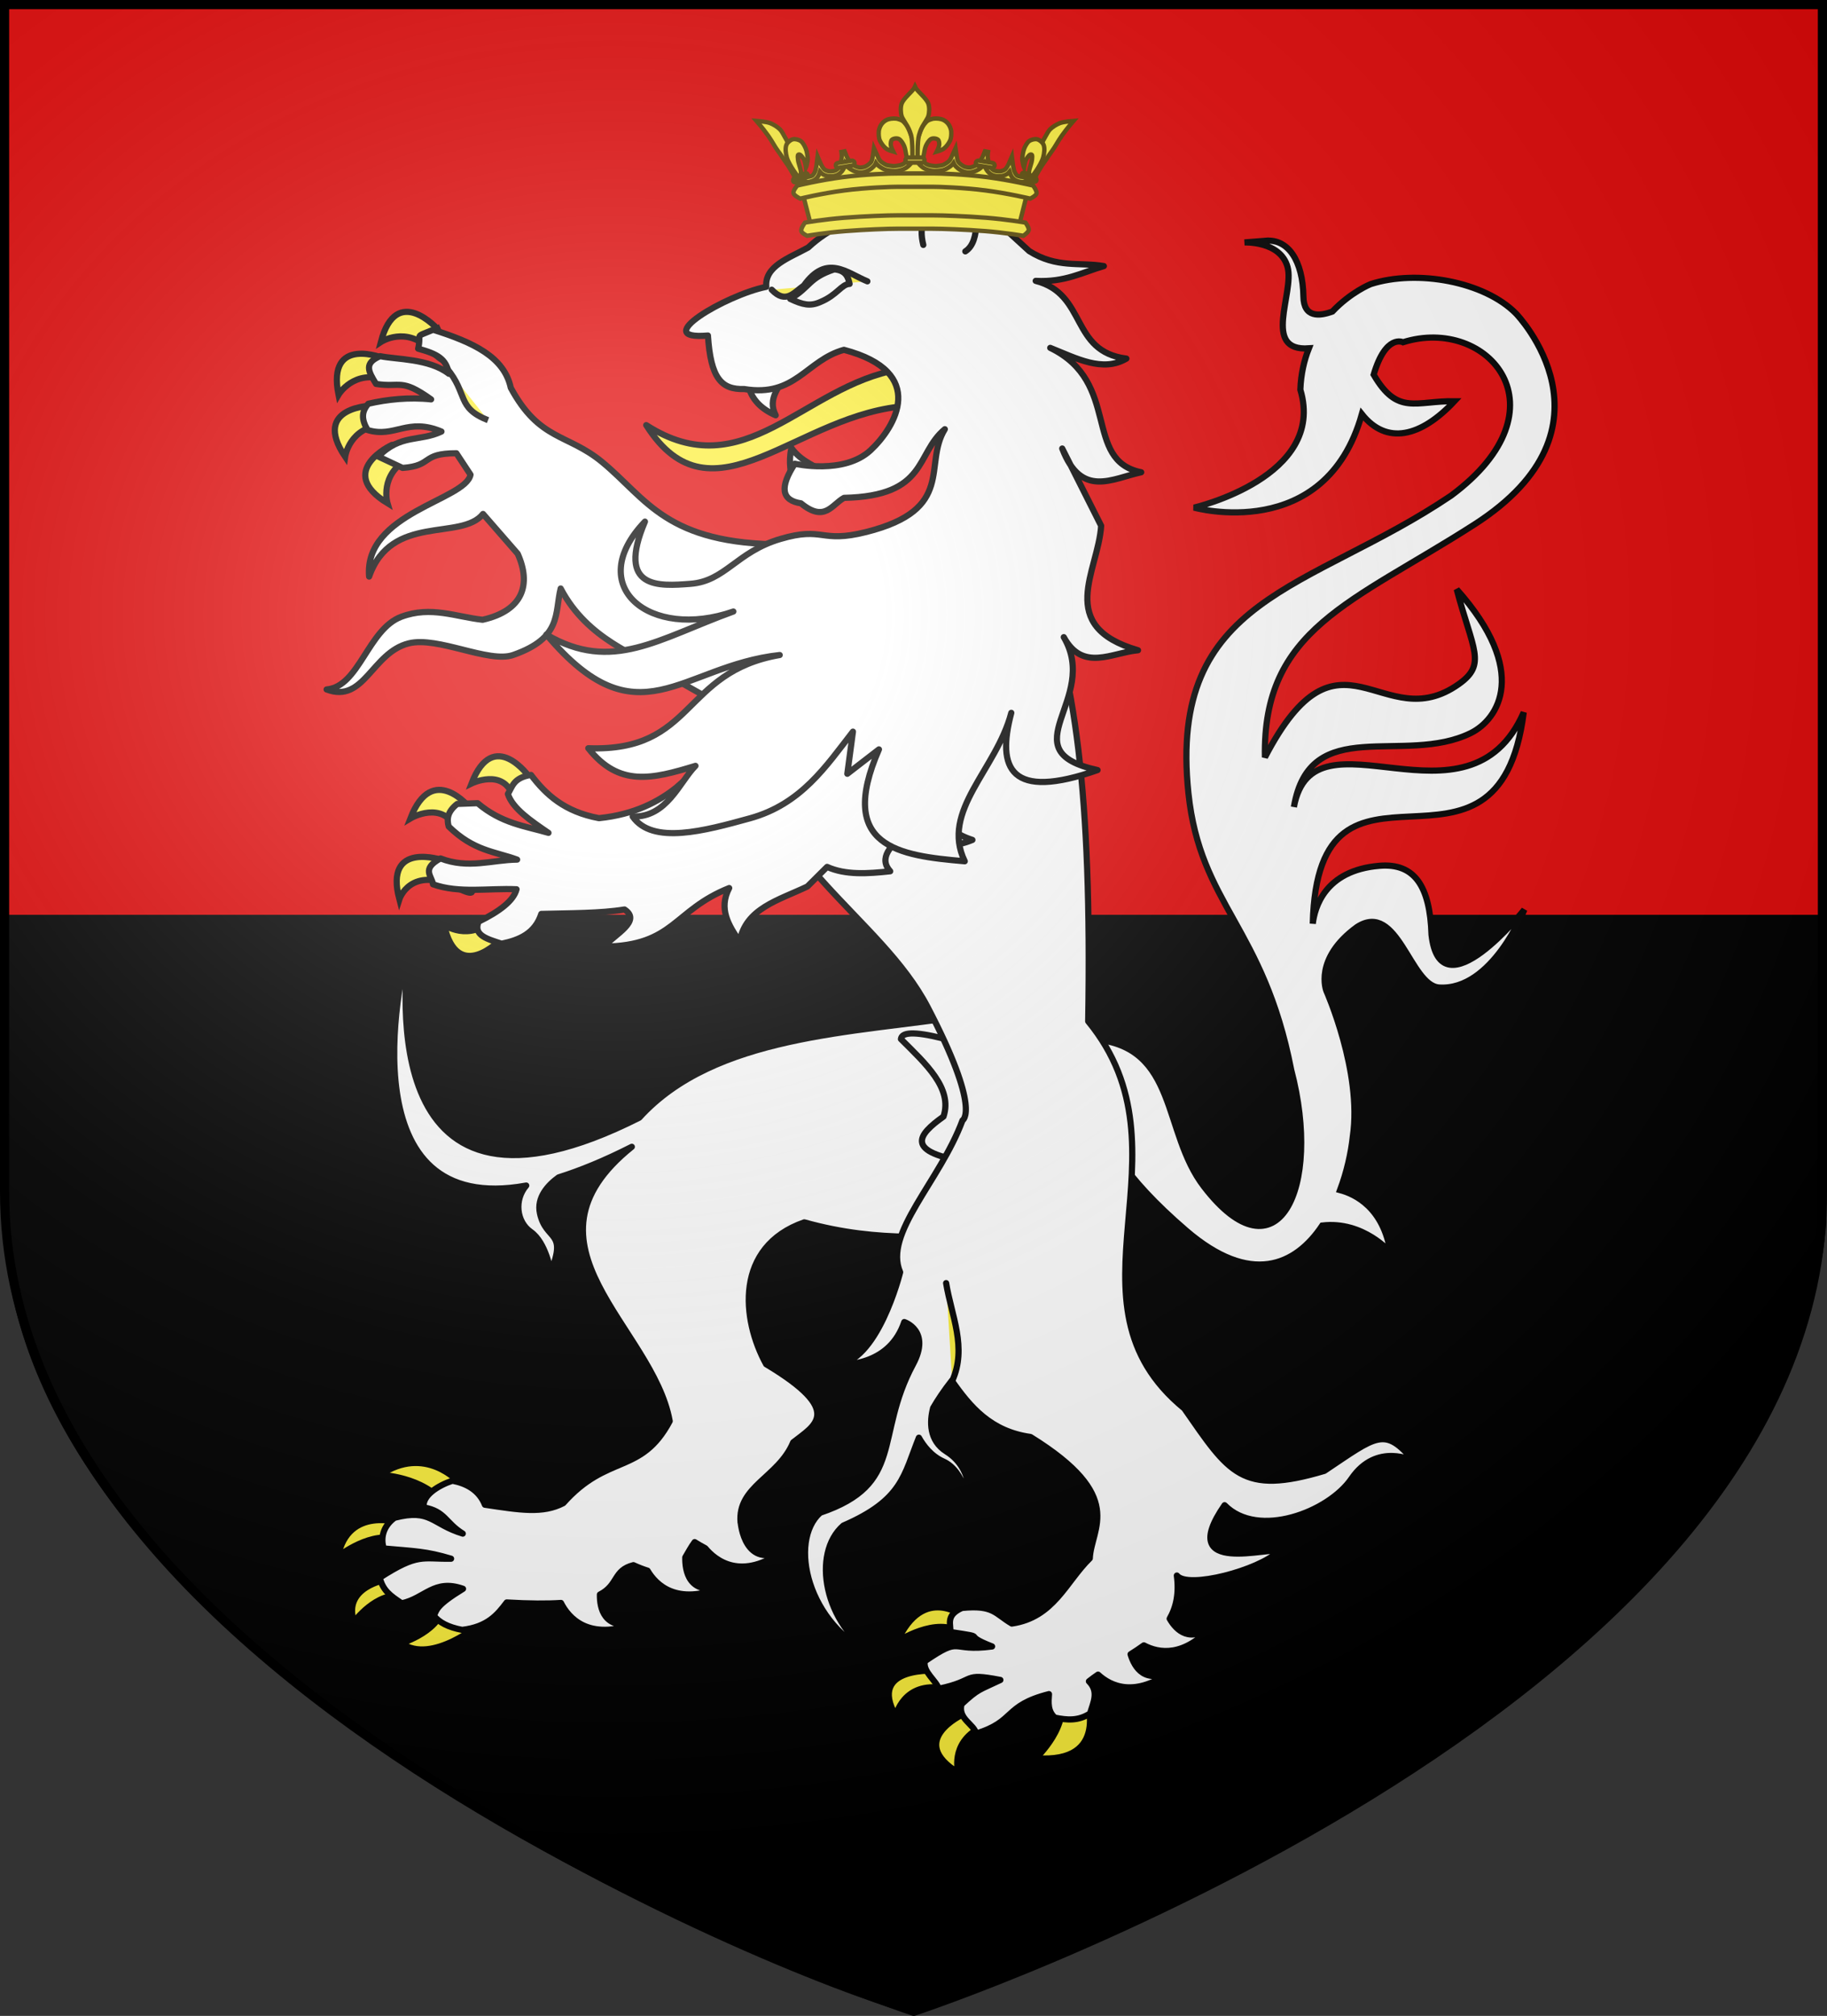 <?xml version="1.0" encoding="UTF-8" standalone="no"?>
<!-- Created with Inkscape (http://www.inkscape.org/) -->

<svg
   xmlns:dc="http://purl.org/dc/elements/1.1/"
   xmlns:cc="http://creativecommons.org/ns#"
   xmlns:rdf="http://www.w3.org/1999/02/22-rdf-syntax-ns#"
   xmlns:svg="http://www.w3.org/2000/svg"
   xmlns="http://www.w3.org/2000/svg"
   xmlns:xlink="http://www.w3.org/1999/xlink"
   version="1.0"
   width="598.501"
   height="660"
   id="svg2">
  <rect width="100%" height="100%" fill="#333333" stroke="none"/>
  <title
     id="title2998">Blason de la famille belge d'Oultremont</title>
  <defs
     id="defs6">
    <linearGradient
       id="linearGradient2893">
      <stop
         id="stop2895"
         style="stop-color:#ffffff;stop-opacity:0.314"
         offset="0" />
      <stop
         id="stop2897"
         style="stop-color:#ffffff;stop-opacity:0.251"
         offset="0.19" />
      <stop
         id="stop2901"
         style="stop-color:#6b6b6b;stop-opacity:0.125"
         offset="0.6" />
      <stop
         id="stop2899"
         style="stop-color:#000000;stop-opacity:0.125"
         offset="1" />
    </linearGradient>
    <radialGradient
       cx="276.81"
       cy="187.125"
       r="300"
       fx="276.81"
       fy="187.125"
       id="radialGradient11919"
       xlink:href="#linearGradient2893"
       gradientUnits="userSpaceOnUse"
       gradientTransform="matrix(1.551,0,0,1.35,-227.894,-51.264)" />
  </defs>
  <g
     transform="translate(-0.749,5.470047e-6)"
     id="layer1"
     style="display:inline">
    <path
       d="m 300.082,658.5 c 0,0 299.097,-98.327 298.417,-268.5 l -1.499,-388.5 -594.002,0 L 1.5,390 C 1.259,560.459 300.082,658.5 300.082,658.5 z"
       id="path3001"
       style="fill:#e20909;stroke:none;display:inline" />
    <path
       d="m 2.992,400.145 0,-99.632 297.528,0 297.528,0 0,99.706 C 587.893,518.948 432.79,611.717 300.52,658.7 251.866,645.52 6.457,542.784 2.992,400.145 z"
       id="rect3773"
       style="fill:#000000;stroke:#000000;stroke-width:2;stroke-linecap:round;stroke-linejoin:bevel;stroke-miterlimit:4;stroke-opacity:1;stroke-dashoffset:0" />
  </g>
  <g
     transform="translate(-0.749,5.470047e-6)"
     id="layer2"
     style="display:inline">
    <path
       d="m 415.556,78.813 -7.142,0.559 c 0,0 11.801,-0.519 14.124,8.059 2.305,8.512 -8.559,27.709 6.982,26.612 -1.536,3.86 -2.602,8.373 -2.793,13.526 8.585,28.617 -34.831,38.622 -34.831,38.622 0,0 42.969,12.035 54.98,-30.602 8.099,10.192 19.305,7.536 30.323,-4.229 -12.622,-0.192 -18.603,4.819 -26.453,-8.698 3.978,-13.485 9.616,-10.613 9.616,-10.613 27.816,-8.762 54.282,21.664 15.72,50.232 -46.316,31.232 -92.805,32.799 -86.021,97.392 3.853,36.686 24.512,43.578 33.674,90.649 10.189,38.731 -4.545,69.388 -28.567,38.183 -13.758,-17.839 -8.363,-45.92 -36.13,-48.25 l 3.373,14.057 c 2.294,-0.368 -14.934,12.595 26.892,48.556 21.138,18.174 35.778,11.578 44.606,-1.636 13.534,-1.59 22.343,8.857 22.343,8.857 -2.299,-14.717 -11.526,-19.136 -16.518,-20.468 2.218,-5.945 3.606,-12.135 4.189,-17.595 3.12,-21.141 -8.658,-47.599 -8.658,-47.599 0,0 -4.281,-10.538 10.054,-20.947 13.338,-8.627 17.274,19.215 26.892,19.83 17.389,1.111 27.889,-25.495 27.889,-25.495 0,0 -27.452,34.448 -30.403,8.219 -0.516,-15.968 -5.585,-23.507 -16.997,-22.583 -18.146,1.469 -21.298,13.906 -21.904,18.952 1.643,-66.68 60.772,-3.804 69.104,-69.184 -18.306,41.647 -68.977,-3.233 -75.288,31.001 5.152,-30.786 35.997,-13.43 57.933,-24.218 9.137,-4.494 19.298,-20.245 -4.588,-47.04 5.216,19.793 9.937,24.437 0.678,31.001 -25.079,17.78 -38.971,-23.181 -63.518,23.979 -0.852,-42.146 28.476,-50.486 68.585,-76.206 49.68,-31.857 13.725,-69.024 13.725,-69.024 -10.315,-10.561 -32.487,-14.602 -47.679,-9.695 0,0 -6.454,2.564 -12.528,8.977 -4.217,1.559 -9.39,2.1 -9.496,-4.908 -0.179,-11.796 -5.02,-18.81 -12.169,-18.273 z"
       id="path2030"
       style="fill:#ffffff;fill-opacity:1;fill-rule:evenodd;stroke:#000000;stroke-width:2.025;stroke-linecap:butt;stroke-linejoin:miter;stroke-miterlimit:4;stroke-opacity:1;stroke-dasharray:none;display:inline" />
    <path
       d="m 129.115,145.67 c 0,0 -18.601,8.585 -1.431,19.078 0,0 -2.862,-9.539 7.154,-14.785 13.5,-7.071 -5.723,-4.293 -5.723,-4.293 z"
       id="path3425"
       style="fill:#fcef3c;stroke:#000000;stroke-width:2.025;stroke-linecap:butt;stroke-linejoin:miter;stroke-miterlimit:4;stroke-opacity:1;stroke-dasharray:none" />
    <path
       d="m 123.027,132.772 c 0,0 -20.486,0.095 -9.216,16.765 0,0 1.353,-9.867 12.643,-10.485 15.217,-0.834 -3.427,-6.28 -3.427,-6.28 z"
       id="path3427"
       style="fill:#fcef3c;stroke:#000000;stroke-width:2.025;stroke-linecap:butt;stroke-linejoin:miter;stroke-miterlimit:4;stroke-opacity:1;stroke-dasharray:none" />
    <path
       d="m 126.623,117.351 c 0,0 -18.927,-7.841 -14.986,11.892 0,0 5.066,-8.574 15.716,-4.775 14.354,5.12 -0.729,-7.117 -0.729,-7.117 z"
       id="path3429"
       style="fill:#fcef3c;stroke:#000000;stroke-width:2.025;stroke-linecap:butt;stroke-linejoin:miter;stroke-miterlimit:4;stroke-opacity:1;stroke-dasharray:none" />
    <path
       d="m 144.195,107.833 c 0,0 -13.584,-15.335 -18.68,4.131 0,0 8.309,-5.491 16.22,2.587 10.664,10.888 2.46,-6.718 2.46,-6.718 z"
       id="path3431"
       style="fill:#fcef3c;stroke:#000000;stroke-width:2.025;stroke-linecap:butt;stroke-linejoin:miter;stroke-miterlimit:4;stroke-opacity:1;stroke-dasharray:none" />
    <path
       d="m 168.07,126.952 c 9.397,17.391 18.563,14.969 29.861,24.255 14.742,12.117 20.94,27.042 59.804,27.041 l -10.641,58.386 -30.748,-17.373 c -6.225,-4.806 -23.021,-9.557 -31.928,-26.59 -1.995,8.106 0.478,16.169 -15.563,21.767 -7.998,2.791 -24.639,-6.191 -34.221,-3.802 -12.075,3.01 -14.582,19.811 -26.886,15.089 10.707,-0.926 13.507,-19.712 24.484,-23.805 9.697,-3.616 17.895,0.044 26.612,0.991 13.341,-3.013 15.981,-11.652 11.493,-21.62 l -11.355,-13.026 c -7.112,8.938 -30.028,-0.285 -37.315,20.502 -1.766,-20.865 31.665,-25.032 33.212,-33.358 l -4.629,-7.012 c -11.771,-0.011 -7.461,4.062 -17.616,4.807 l -7.944,-3.723 c 7.289,-7.484 13.604,-4.809 20.675,-8.194 -11.196,-4.703 -15.218,2.208 -24.198,-0.495 -2.091,-3.526 -1.986,-6.049 0.236,-8.608 6.206,-1.441 13.573,-2.2 20.57,-1.429 -9.9,-7.084 -9.936,-3.787 -18.026,-5.06 -2.625,-4.207 -3.998,-6.808 1.333,-9.09 5.337,1.124 16.045,0.75 22.512,5.774 -0.85,-4.879 -3.671,-6.485 -10.061,-8.224 1.263,-5.402 -1.631,-3.436 4.908,-6.196 13.157,4.161 23.25,8.85 25.43,18.993 z"
       id="path3243"
       style="fill:#ffffff;fill-rule:evenodd;stroke:#000000;stroke-width:2.025;stroke-linecap:round;stroke-linejoin:round;stroke-miterlimit:4;stroke-opacity:1;stroke-dasharray:none" />
    <path
       d="m 150.598,502.765 c -2.806,4.4 -8.942,8.235 -13.378,10.645 8.567,-0.335 16.004,-4.444 21.378,-7.513 l -8,-3.131 z"
       id="path3534"
       style="fill:#fcef3c;fill-opacity:1;fill-rule:evenodd;stroke:#000000;stroke-width:2.025;stroke-linecap:round;stroke-linejoin:round;stroke-miterlimit:4;stroke-opacity:1;stroke-dasharray:none" />
    <path
       d="m 151.055,485.255 c 0,0 -10.97,-12.401 -25.755,-2.385 0,0 14.308,0.477 20.986,9.539 6.677,9.062 4.769,-7.154 4.769,-7.154 z"
       id="path3415"
       style="fill:#fcef3c;stroke:#000000;stroke-width:2.025;stroke-linecap:butt;stroke-linejoin:miter;stroke-miterlimit:4;stroke-opacity:1;stroke-dasharray:none" />
    <path
       d="m 131.977,498.61 c 0,0 -17.17,-5.723 -20.509,10.97 0,0 11.447,-9.062 20.032,-5.246 8.585,3.816 0.477,-5.723 0.477,-5.723 z"
       id="path3417"
       style="fill:#fcef3c;stroke:#000000;stroke-width:2.025;stroke-linecap:butt;stroke-linejoin:miter;stroke-miterlimit:4;stroke-opacity:1;stroke-dasharray:none" />
    <path
       d="m 127.207,517.21 c 0,0 -14.308,2.385 -10.493,13.831 0,0 7.154,-10.016 16.216,-8.585 9.062,1.431 -5.723,-5.246 -5.723,-5.246 z"
       id="path3419"
       style="fill:#fcef3c;stroke:#000000;stroke-width:2.025;stroke-linecap:butt;stroke-linejoin:miter;stroke-miterlimit:4;stroke-opacity:1;stroke-dasharray:none" />
    <path
       d="m 158.475,531.308 c 0,0 -16.216,13.831 -26.232,6.677 0,0 13.831,-4.293 13.831,-13.354 0,-9.062 12.401,6.677 12.401,6.677 z"
       id="path3421"
       style="fill:#fcef3c;stroke:#000000;stroke-width:2.025;stroke-linecap:butt;stroke-linejoin:miter;stroke-miterlimit:4;stroke-opacity:1;stroke-dasharray:none" />
    <path
       d="m 316.609,529.363 c 0,0 -13.354,-10.97 -21.94,8.108 0,0 12.878,-8.585 20.986,-2.862 6.283,4.435 0.954,-5.246 0.954,-5.246 z"
       id="path3409"
       style="fill:#fcef3c;stroke:#000000;stroke-width:2.025;stroke-linecap:butt;stroke-linejoin:miter;stroke-miterlimit:4;stroke-opacity:1;stroke-dasharray:none" />
    <path
       d="m 308.024,547.01 c 0,0 -23.37,-1.908 -13.831,14.785 0,0 2.385,-11.447 15.739,-9.062 9.019,1.611 -1.908,-5.723 -1.908,-5.723 z"
       id="path3411"
       style="fill:#fcef3c;stroke:#000000;stroke-width:2.025;stroke-linecap:butt;stroke-linejoin:miter;stroke-miterlimit:4;stroke-opacity:1;stroke-dasharray:none" />
    <path
       d="m 134.631,309.387 c -3.656,12.823 -19.547,89.33 38.502,78.76 -3.996,4.654 -3.23,11.867 1.476,15.161 5.055,3.539 6.543,13.127 6.543,13.127 5.561,-13.649 -1.489,-10.052 -3.511,-19.151 -1.158,-5.212 2.631,-9.3 6.104,-11.81 7.066,-2.219 15.043,-5.471 23.979,-10.015 -40.013,32.1 6.845,58.852 12.408,89.811 -9.44,17.684 -20.33,10.506 -34.871,26.852 -6.693,3.482 -14.037,2.258 -25.655,0.519 -1.921,-4.838 -6.13,-6.995 -10.653,-7.86 -4.659,1.542 -10.055,4.902 -9.376,8.738 7.082,1.286 7.01,5.011 12.768,8.578 -10.271,-3.137 -10.367,-8.242 -22.343,-5.187 -4.678,3.432 -4.293,8.02 -3.511,10.054 10.204,0.928 13.664,0.849 22.024,3.351 -9.498,0.167 -10.734,-1.933 -23.381,6.224 1.105,4.17 3.335,5.811 7.222,8.379 7.63,-1.647 10.598,-8.099 20.069,-4.748 -8.856,5.421 -8.627,6.889 -9.536,8.818 1.701,2.154 4.632,3.759 9.256,4.628 8.314,-0.991 11.554,-4.923 14.603,-8.977 7.468,0.436 13.226,0.456 17.755,0.16 2.417,4.784 8.921,12.556 24.498,6.703 -10.43,2.223 -11.802,-5.079 -11.73,-9.456 6.145,-3.154 4.321,-7.93 10.972,-9.616 1.738,0.793 3.257,1.37 4.628,1.795 2.788,4.721 9.581,11.45 24.338,5.426 -10.896,2.645 -12.06,-5.521 -11.97,-9.775 0.948,-1.574 1.838,-3.317 3.072,-4.987 1.298,0.812 2.414,1.435 3.471,1.995 3.196,3.857 11.779,11.078 26.054,0.479 -13.195,7.026 -14.443,-8.897 -14.443,-8.897 l -0.04,0 c -1.075,-11.918 12.498,-14.779 17.236,-26.253 6.929,-5.507 17.073,-10.051 -8.857,-25.575 -8.051,-14.629 -10.462,-38.424 12.488,-46.442 25.357,7.056 43.6,4.022 66.351,4.628 l -13.645,-72.256 c -36.694,5.735 -82.05,6.127 -106.768,33.355 -86.783,43.796 -76.889,-42.985 -75.528,-56.536 z"
       id="path3524"
       style="fill:#ffffff;fill-rule:evenodd;stroke:#000000;stroke-width:2.025;stroke-linecap:round;stroke-linejoin:round;stroke-miterlimit:4;stroke-opacity:1;stroke-dasharray:none" />
    <path
       d="m 295.88,340.186 c 8.088,8.077 17.016,16.062 13.953,25.36 -8.463,6.026 -13.071,11.698 8.441,14.964 l 8.274,-21.201 -16.881,-19.326 c -9.87,-2.468 -13.53,-1.95 -13.787,0.203 z"
       id="path3526"
       style="fill:#ffffff;fill-rule:evenodd;stroke:#000000;stroke-width:2.025;stroke-linecap:round;stroke-linejoin:round;stroke-miterlimit:4;stroke-opacity:1;stroke-dasharray:none" />
    <path
       d="m 316.132,561.318 c 0,0 -18.601,8.585 -1.431,19.078 0,0 -2.862,-9.539 7.154,-14.785 13.5,-7.071 -5.723,-4.293 -5.723,-4.293 z"
       id="path3413"
       style="fill:#fcef3c;stroke:#000000;stroke-width:2.025;stroke-linecap:butt;stroke-linejoin:miter;stroke-miterlimit:4;stroke-opacity:1;stroke-dasharray:none" />
    <path
       d="m 356.513,555.595 c 0,0 8.208,21.94 -16.415,20.032 0,0 12.06,-11.447 7.298,-20.509 -9.456,-17.997 9.117,0.477 9.117,0.477 z"
       id="path3423"
       style="fill:#fcef3c;stroke:#000000;stroke-width:2.025;stroke-linecap:butt;stroke-linejoin:miter;stroke-miterlimit:4;stroke-opacity:1;stroke-dasharray:none" />
    <path
       d="m 340.627,188.574 -100.903,45.245 c 12.125,49.604 49.387,66.211 64.915,95.916 17.74,33.938 11.411,37.066 11.411,37.066 -7.409,20.014 -25.93,36.964 -20.428,49.713 0,0 -7.439,30.133 -21.346,30.283 4.261,0.204 18.074,-0.197 22.702,-13.964 0,0 8.783,2.81 2.873,13.805 -12.782,23.779 -2.547,39.188 -30.443,48.636 -10.436,9.306 -4.3,36.887 17.994,46.841 -16.681,-10.36 -20.853,-33.56 -10.374,-42.651 19.417,-8.406 19.795,-16.442 24.737,-28.767 1.466,2.617 3.977,5.979 7.98,7.78 7.149,3.217 8.219,14.284 8.219,14.284 0,0 2.509,-11.439 -7.142,-17.515 -5.799,-3.651 -5.525,-9.89 -4.389,-14.284 1.616,-2.782 3.587,-5.735 6.104,-8.937 6.046,8.626 12.742,16.614 25.774,18.433 31.552,19.532 19.868,29.697 19.431,39.739 -7.891,7.723 -11.798,19.346 -25.535,21.346 -5.444,-3.188 -5.925,-6.145 -16.318,-5.107 -5.607,2.457 -3.491,5.598 -3.87,7.86 13.476,2.054 2.792,0.487 13.725,4.748 -14.184,1.888 -9.469,-3.723 -22.024,4.828 -0.808,3.457 3.879,6.426 4.509,9.017 12.863,-2.668 7.269,-5.367 20.229,-2.873 -7.027,3.359 -7.164,2.795 -12.728,7.94 -1.309,4.871 4.41,6.707 4.708,9.616 13.072,-3.952 8.978,-9.122 23.939,-12.927 -0.19,2.755 -0.454,5.552 1.915,7.7 3.964,0.809 7.69,1.144 11.531,-1.357 1.048,-3.556 3.009,-7.142 -0.359,-10.533 0.95,-0.765 1.965,-1.485 2.992,-2.194 4.078,3.755 12.123,7.714 24.338,-1.357 -9.014,4.8 -12.411,-1.086 -13.685,-5.306 1.501,-0.938 2.949,-1.9 4.349,-2.913 4.901,2.588 13.192,4.041 22.742,-6.703 -7.578,6.315 -12.084,1.77 -14.284,-2.035 2.134,-3.722 3.135,-8.275 2.354,-14.124 3.606,4.514 26.912,-1.738 33.235,-7.86 -1.639,-2.022 -34.071,8.59 -17.595,-15.161 10.972,11.127 34.076,2.261 41.574,-8.698 8.294,-12.122 20.428,-5.745 20.428,-5.745 -9.57,-11.484 -12.099,-8.292 -29.325,3.192 -27.219,8.12 -31.137,0.712 -45.883,-20.428 -42.592,-34.907 3.941,-83.606 -31.48,-126.757 1.25,-74.746 -4.288,-113.659 -16.598,-145.789 z"
       id="path3453"
       style="fill:#ffffff;fill-rule:evenodd;stroke:#000000;stroke-width:2.025;stroke-linecap:round;stroke-linejoin:round;stroke-miterlimit:4;stroke-opacity:1;stroke-dasharray:none" />
    <path
       d="m 164.734,307.609 c 0,0 -14.144,14.821 -18.514,-4.822 0,0 8.099,5.795 16.305,-1.983 11.061,-10.484 2.209,6.805 2.209,6.805 z"
       id="path3433"
       style="fill:#fcef3c;stroke:#000000;stroke-width:2.025;stroke-linecap:butt;stroke-linejoin:miter;stroke-miterlimit:4;stroke-opacity:1;stroke-dasharray:none" />
    <path
       d="m 174.245,254.482 c 0,0 -11.786,-16.757 -19.025,2.018 0,0 10.301,-5.005 13.445,3.906 5.071,14.372 5.58,-5.924 5.58,-5.924 z"
       id="path3439"
       style="fill:#fcef3c;stroke:#000000;stroke-width:2.025;stroke-linecap:butt;stroke-linejoin:miter;stroke-miterlimit:4;stroke-opacity:1;stroke-dasharray:none" />
    <path
       d="m 154.69,264.498 c 0,0 -12.263,-15.326 -19.502,3.449 0,0 10.641,-6.372 15.353,3.906 2.226,4.857 4.149,-7.355 4.149,-7.355 z"
       id="path3437"
       style="fill:#fcef3c;stroke:#000000;stroke-width:2.025;stroke-linecap:butt;stroke-linejoin:miter;stroke-miterlimit:4;stroke-opacity:1;stroke-dasharray:none" />
    <path
       d="m 145.794,281.635 c 0,0 -19.374,-6.66 -14.225,12.793 0,0 3.575,-11.255 18.73,-3.827 13.685,6.707 -4.505,-8.966 -4.505,-8.966 z"
       id="path3435"
       style="fill:#fcef3c;stroke:#000000;stroke-width:2.025;stroke-linecap:butt;stroke-linejoin:miter;stroke-miterlimit:4;stroke-opacity:1;stroke-dasharray:none" />
    <path
       d="m 174.695,253.704 c -5.77,0.932 -6.061,3.799 -7.571,6.236 1.541,4.736 7.433,8.732 13.295,12.733 -7.701,-2.242 -15.35,-3.068 -23.216,-9.717 l -6.679,0.249 c -3.243,2.564 -3.451,4.98 -2.79,7.38 8.202,8.043 15.102,8.166 22.422,10.849 -8.317,0.093 -15.986,3.139 -25.097,-0.386 -6.454,3.481 -2.786,5.78 -2.471,8.471 8.589,3.051 18.223,1.205 27.373,1.624 -0.948,3.731 -5.524,7.24 -12.424,10.606 -1.935,4.558 3.105,5.734 7.516,7.216 5.899,-1.194 10.992,-3.448 13.014,-9.746 9.391,-0.263 19.293,-0.151 27.258,-1.458 5.7,3.756 -3.026,8.051 -6.792,12.16 23.147,-0.259 22.679,-11.83 41.089,-19.173 -3.559,6.763 -0.233,12.171 3.441,17.511 1.91,-10.881 12.744,-13.513 22.18,-18.026 l 6.449,-6.414 c 6.045,2.718 13.301,2.236 20.677,1.433 -3.777,-4.122 -0.374,-8.512 6.203,-13.02 9.819,5.842 15.609,4.868 20.727,2.754 -21.377,-6.876 -6.045,-28.012 -6.62,-42.969 l -32.157,-25.258 -58.291,51.124 c -5.639,4.482 -13.567,8.798 -25.268,9.983 -11.332,-2.109 -17.399,-7.735 -22.267,-14.162 z"
       id="path2262"
       style="fill:#ffffff;fill-rule:evenodd;stroke:#000000;stroke-width:2.025;stroke-linecap:round;stroke-linejoin:round;stroke-miterlimit:4;stroke-opacity:1;stroke-dasharray:none" />
    <g
       transform="matrix(1.329,-0.237,0.237,1.329,71.871,102.457)"
       id="g2235"
       style="fill:#fcef3c;stroke:#000000;stroke-width:1.5;stroke-miterlimit:4;stroke-opacity:1;stroke-dasharray:none">
      <path
         d="m 130.005,65.064 c 0.468,-2.78 -0.012,-4.751 1.44,-8.37 1.784,3.758 5.171,5.463 7.892,8.022"
         id="path2476"
         style="fill:#ffffff;fill-rule:evenodd;stroke:#000000;stroke-width:1.5;stroke-linecap:round;stroke-linejoin:round;stroke-miterlimit:4;stroke-opacity:1;stroke-dasharray:none" />
      <path
         d="m 160.416,42.561 c -23.462,-0.176 -41.958,21.739 -62.677,2.503 11.405,27.863 36.797,3.248 63.636,6.609 l -0.96,-9.112 z"
         id="path3447"
         style="fill:#fcef3c;fill-opacity:1;fill-rule:evenodd;stroke:#000000;stroke-width:1.5;stroke-linecap:round;stroke-linejoin:round;stroke-miterlimit:4;stroke-opacity:1;stroke-dasharray:none" />
      <path
         d="m 123.809,39.883 c 0.164,3.484 2.049,6.212 5.276,8.351 -1.369,-4.462 2.281,-6.768 4.604,-9.644"
         id="path2474"
         style="fill:#ffffff;fill-rule:evenodd;stroke:#000000;stroke-width:1.5;stroke-linecap:round;stroke-linejoin:round;stroke-miterlimit:4;stroke-opacity:1;stroke-dasharray:none" />
      <path
         d="m 134.071,127.056 -3.138,9.82 8.593,-4.479 c -14.352,21.547 0.248,26.216 15.734,30.369 -3.7,-13.131 11.462,-20.478 17.44,-33.456 -5.956,12.79 -3.949,20.933 18.168,17.341 -20.624,-8.53 3.697,-16.703 -2.406,-33.177 3.05,9.169 10.864,5.736 17.171,6.29 -18.811,-9.304 -6.072,-20.62 -3.504,-31.288 l -6.007,-20.105 c 2.441,12.78 10.738,9.271 17.858,9.036 -13.549,-5.343 -0.844,-22.298 -16.438,-33.577 5.767,3.575 11.445,8.151 17.737,5.806 -13.202,-4.097 -6.576,-17.066 -18.357,-22.417 6.894,1.623 11.523,-0.059 16.913,-0.631 -5.721,-2.031 -11.345,-1.448 -17.188,-6.751 L 188.051,8.608 162.758,3.777 c -6.614,0.7 -13.036,2.059 -18.765,5.783 -5.021,1.709 -11.215,2.559 -11.689,7.598 -10.101,0.245 -30.449,7.81 -16.011,9.145 -1.154,10.285 0.878,13.515 6.375,14.316 11.906,4.213 16.077,-4.242 25.506,-5.11 19.275,8.924 8.942,20.685 2.105,25.102 -7.431,4.801 -18.688,0.004 -18.688,0.004 -4.682,4.949 -4.756,8.186 -0.222,9.711 4.888,5.688 7.329,1.585 10.532,0.531 20.149,3.148 18.875,-7.499 26.997,-12.097 -6.764,7.523 -0.658,19.611 -23.154,21.194 -11.618,0.822 -9.756,-3.217 -20.807,-1.996 -11.051,1.221 -14.936,7.734 -23.396,6.88 -7.563,-0.763 -18.026,-1.753 -8.219,-16.789 -17.586,12.841 -3.819,28.631 17.294,25.229 -19.007,3.254 -31.566,9.581 -45.645,-2.455 17.34,30.008 30.684,13.178 54.867,14.816 -24.226,-0.147 -24.278,19.594 -49.699,14.099 5.71,10.646 13.947,10.085 24.856,8.775 -4.475,3.145 -9.001,11.136 -17.169,9.42 3.522,7.671 16.632,6.475 27.943,5.425 12.869,-1.194 20.423,-9.22 28.3,-16.304 z"
         id="path2462"
         style="fill:#ffffff;fill-rule:evenodd;stroke:#000000;stroke-width:1.5;stroke-linecap:round;stroke-linejoin:round;stroke-miterlimit:4;stroke-opacity:1;stroke-dasharray:none" />
      <path
         d="M 171.602,13.842 C 170.912,4.048 179.959,3.547 186.892,1.028 185.61,7.228 185.681,15.402 181.363,17.174"
         id="path2472"
         style="fill:#ffffff;fill-rule:evenodd;stroke:#000000;stroke-width:1.5;stroke-linecap:round;stroke-linejoin:round;stroke-miterlimit:4;stroke-opacity:1;stroke-dasharray:none" />
      <path
         d="m 133.486,18.083 c 2.771,4.177 5.288,1.519 7.86,0.36 6.811,-6.648 10.779,-1.195 15.344,1.714"
         id="path3449"
         style="fill:#fcef3c;fill-rule:evenodd;stroke:#000000;stroke-width:1.5;stroke-linecap:round;stroke-linejoin:round;stroke-miterlimit:4;stroke-opacity:1;stroke-dasharray:none" />
      <path
         d="m 137.508,21.059 c 2.756,1.932 4.437,2.695 7.096,2.022 4.318,-0.956 5.763,-3.345 7.732,-3.066 -0.065,-1.718 -0.312,-3.371 -3.045,-4.134 -6.557,0.964 -6.409,3.188 -11.783,5.177 z"
         id="path3451"
         style="fill:#ffffff;fill-opacity:1;fill-rule:evenodd;stroke:#000000;stroke-width:1.5;stroke-linecap:round;stroke-linejoin:round;stroke-miterlimit:4;stroke-opacity:1;stroke-dasharray:none" />
    </g>
    <path
       d="m 312.671,452.125 c 4.966,-10.891 -0.254,-21.402 -1.984,-32.043"
       id="path3518"
       style="fill:#fcef3c;fill-rule:evenodd;stroke:#000000;stroke-width:2.025;stroke-linecap:round;stroke-linejoin:round;stroke-miterlimit:4;stroke-opacity:1;stroke-dasharray:none" />
    <path
       d="m 147.064,120.516 c 7.081,8.437 3.143,12.951 13.551,17.047"
       id="path4248"
       style="fill:#fcef3c;fill-rule:evenodd;stroke:#000000;stroke-width:2.025;stroke-linecap:butt;stroke-linejoin:miter;stroke-miterlimit:4;stroke-opacity:1;stroke-dasharray:none" />
    <g
       transform="matrix(0.318,0,0,0.318,479.742,-37.445)"
       id="g10704"
       style="fill:#fcef3c;stroke-width:4.5;stroke-miterlimit:4;stroke-dasharray:none">
      <path
         d="m -682.693,301.101 12.492,51.19 c 0,0 11.493,-0.519 32.813,-2.244 21.32,-1.726 44.161,-2.632 55.813,-2.632 1.864,0 33.659,0 35.517,0 11.286,0 34.665,0.906 55.813,2.632 21.148,1.726 33.148,2.244 33.148,2.244 l 12.2,-49.624 0.575,-0.806 -13.069,0.459 -3.477,-1.443 -4.172,-10.46 -5.215,5.771 -8.691,2.164 -8.691,-4.689 -3.129,-11.542 -9.387,10.46 -9.387,1.082 -9.387,-4.328 -3.477,-6.853 -4.867,3.968 -8.344,5.05 -15.992,-0.361 -8.691,-8.296 -1.043,-11.182 -3.824,0 -1.738,9.378 -4.867,7.214 -8.691,3.607 -8.344,0 -9.039,-3.246 -7.301,-5.05 -5.91,7.935 -8.691,2.525 -9.387,-3.246 -6.605,-5.771 -5.215,7.935 -5.91,4.689 -7.301,0 -8.344,-6.132 -4.519,10.1 -5.91,1.443 -9.759,-1.94 z"
         id="path8971"
         style="fill:#fcef3c;fill-opacity:1;fill-rule:evenodd;stroke:none" />
      <path
         d="m -683.195,302.276 12.995,50.015 c 0,0 11.493,-0.519 32.813,-2.244 21.32,-1.726 44.161,-2.632 55.813,-2.632 1.864,0 33.659,0 35.517,0 11.286,0 34.665,0.906 55.813,2.632 21.148,1.726 33.148,2.244 33.148,2.244 l 12.659,-50.015 -7.687,0.405 -5.266,-0.361 -3.477,-1.443 -4.172,-10.46 -5.215,5.771 -8.691,2.164 -8.691,-4.689 -3.129,-11.542 -9.387,10.46 -9.387,1.082 -9.387,-4.328 -3.477,-6.853 -4.867,3.968 -8.344,5.05 -15.992,-0.361 -8.691,-8.296 -1.043,-11.182 -3.824,0 -1.738,9.378 -4.867,7.214 -8.691,3.607 -8.344,0 -9.039,-3.246 -7.301,-5.05 -5.91,7.935 -8.691,2.525 -9.387,-3.246 -6.605,-5.771 -5.215,7.935 -5.91,4.689 -7.301,0 -8.344,-6.132 -4.519,10.1 -5.91,1.443 -10.261,-0.765 z"
         id="path8995"
         style="fill:#fcef3c;stroke:#554400;stroke-width:4.5;stroke-linecap:butt;stroke-linejoin:miter;stroke-miterlimit:4;stroke-opacity:1;stroke-dasharray:none" />
      <path
         d="m -564.958,280.69 c -0.897,2.138 -2.303,5.055 -4.424,7.008 -2.674,2.462 -4.247,3.669 -7.833,4.837 -2.412,0.785 -6.386,1.582 -9.371,1.184 -2.203,-0.294 -5.688,-0.337 -8.626,-1.612 -2.395,-1.04 -5.321,-2.854 -7.325,-4.837 -0.538,-0.532 -0.984,-1.148 -1.411,-1.777 -0.241,0.596 -0.478,1.194 -0.856,1.76 -2.043,3.059 -5.361,5.296 -8.309,6.63 -2.565,1.16 -5.768,1.674 -8.594,1.267 -3.651,-0.527 -7.793,-2.346 -10.639,-4.902 -1.199,-1.077 -2.172,-2.515 -3.076,-3.981 -0.291,1.367 -0.641,2.717 -1.157,3.866 -1.293,2.88 -3.323,5.59 -6.216,7.255 -2.875,1.655 -6.478,2.017 -9.387,1.744 -2.55,-0.24 -5.658,-1.034 -7.976,-3.126 -0.538,-0.486 -0.961,-1.042 -1.411,-1.579 -0.891,3.163 -2.498,6.861 -5.946,8.752 -3.209,1.761 -7.564,2.56 -11.289,1.25 -4.465,-1.57 -7.235,-5.229 -9.228,-8.554 -0.899,-1.5 -1.72,-4.012 -2.125,-5.578 -0.405,-1.566 -0.666,-2.879 -0.666,-2.879 l 4.725,-1.004 c 0,0 0.24,1.181 0.603,2.583 0.363,1.402 1.356,3.898 1.554,4.229 1.668,2.783 4.591,5.726 6.691,6.464 1.639,0.576 5.686,0.065 7.484,-0.921 1.523,-0.836 2.984,-3.509 3.663,-6.038 0.614,-2.285 0.983,-5.067 0.983,-5.067 l 1.094,-8.768 3.488,8.078 c 5e-5,0 1.683,3.577 3.552,5.264 0.868,0.783 3.578,1.769 5.233,1.925 1.939,0.182 5.231,-0.356 6.612,-1.152 1.756,-1.011 3.25,-2.881 4.202,-5.001 0.367,-0.818 0.963,-3.358 1.316,-5.462 0.353,-2.103 0.522,-2.694 0.555,-3.866 0.037,-1.357 -0.393,-4.508 -0.393,-4.508 l 3.246,-0.649 c 0,0 1.891,4.758 2.236,5.436 0.345,0.678 0.838,1.61 1.395,2.599 1.115,1.978 2.677,4.259 3.393,4.902 1.812,1.627 5.683,3.381 8.134,3.734 1.555,0.224 4.519,-0.214 6.009,-0.888 2.217,-1.003 5.113,-3.157 6.279,-4.902 0.136,-0.203 0.77,-1.806 1.126,-3.126 0.356,-1.32 1.701,-10.935 1.701,-10.935 l 4.673,10.227 c 0.615,1.347 1.78,2.798 2.061,3.076 1.236,1.223 4.132,3.08 5.867,3.833 1.504,0.653 4.802,0.924 7.373,1.267 0.95,0.127 5.936,-0.54 7.31,-0.987 3.205,-1.043 3.424,-1.361 6.073,-3.8 0.875,-0.805 2.501,-3.592 3.203,-5.264 0.338,-0.805 0.686,-3.965 0.682,-6.58 -0.005,-2.615 -0.174,-4.837 -0.174,-4.837 l 4.938,-0.411 4.938,0.411 c 0,0 -0.17,2.221 -0.174,4.837 -0.005,2.615 0.344,5.775 0.682,6.58 0.701,1.673 2.328,4.459 3.203,5.264 2.649,2.439 2.868,2.757 6.073,3.8 1.373,0.447 6.36,1.114 7.31,0.987 2.572,-0.343 5.869,-0.614 7.373,-1.267 1.735,-0.753 4.631,-2.61 5.867,-3.833 0.281,-0.278 1.446,-1.73 2.061,-3.076 l 4.673,-10.227 c 0,0 1.345,9.615 1.701,10.935 0.356,1.32 0.99,2.923 1.126,3.126 1.166,1.745 4.062,3.899 6.279,4.902 1.49,0.674 4.454,1.113 6.009,0.888 2.451,-0.354 6.323,-2.107 8.134,-3.734 0.716,-0.643 2.278,-2.925 3.393,-4.902 0.558,-0.989 1.05,-1.921 1.395,-2.599 0.345,-0.678 2.236,-5.436 2.236,-5.436 l 3.246,0.649 c 0,0 -0.431,3.15 -0.393,4.508 0.033,1.172 0.202,1.763 0.555,3.866 0.353,2.103 0.949,4.643 1.316,5.462 0.952,2.12 2.445,3.99 4.202,5.001 1.381,0.795 4.673,1.334 6.612,1.152 1.655,-0.156 4.365,-1.141 5.233,-1.925 1.869,-1.687 3.552,-5.264 3.552,-5.264 l 3.488,-8.078 1.094,8.768 c 0,0 0.369,2.782 0.983,5.067 0.679,2.529 2.14,5.202 3.663,6.038 1.798,0.987 5.845,1.498 7.484,0.921 2.1,-0.738 5.023,-3.681 6.691,-6.464 0.198,-0.331 1.191,-2.827 1.554,-4.229 0.363,-1.402 0.603,-2.583 0.603,-2.583 l 4.725,1.004 c 0,0 -0.261,1.313 -0.666,2.879 -0.405,1.566 -1.226,4.078 -2.125,5.578 -1.992,3.324 -4.763,6.984 -9.228,8.554 -3.726,1.31 -8.08,0.511 -11.289,-1.25 -3.448,-1.891 -5.055,-5.589 -5.946,-8.752 -0.45,0.537 -0.873,1.094 -1.411,1.579 -2.318,2.092 -5.426,2.886 -7.976,3.126 -2.909,0.274 -6.511,-0.089 -9.387,-1.744 -2.892,-1.665 -4.923,-4.375 -6.216,-7.255 -0.516,-1.149 -0.867,-2.499 -1.157,-3.866 -0.904,1.466 -1.877,2.904 -3.076,3.981 -2.847,2.557 -6.988,4.376 -10.639,4.902 -2.826,0.408 -6.029,-0.106 -8.594,-1.267 -2.947,-1.334 -6.265,-3.571 -8.309,-6.63 -0.378,-0.567 -0.615,-1.164 -0.856,-1.76 -0.427,0.629 -0.873,1.244 -1.411,1.777 -2.004,1.983 -4.93,3.797 -7.325,4.837 -2.937,1.275 -6.422,1.319 -8.626,1.612 -2.985,0.398 -6.959,-0.399 -9.371,-1.184 -3.586,-1.167 -5.159,-2.374 -7.833,-4.837 -2.121,-1.953 -3.527,-4.87 -4.424,-7.008 -0.546,-1.302 -0.715,-1.48 -1.066,-2.603 -0.122,0.447 -0.209,0.75 -0.282,0.976 -0.205,0.639 -0.292,0.665 -0.695,1.627 z"
         id="path9007"
         style="fill:#fcef3c;stroke:#554400;stroke-width:4.5;stroke-linecap:butt;stroke-linejoin:miter;stroke-miterlimit:4;stroke-opacity:1;stroke-dasharray:none" />
      <path
         d="m -582.156,296.324 c -6.607,0 -31.814,0.674 -56.067,3.817 -24.253,3.142 -46.775,8.686 -46.775,8.686 0,0 -4.433,5.11 -3.921,7.656 0.547,2.723 6.997,5.768 6.997,5.768 0,0 22.001,-5.398 45.348,-8.423 23.347,-3.025 48.778,-3.751 54.418,-3.751 1.96,3e-5 35.403,0 37.357,0 5.432,1e-5 30.408,0.724 53.815,3.751 23.407,3.027 46.014,8.423 46.014,8.423 0,0 5.902,-2.799 6.495,-5.296 0.616,-2.595 -3.514,-8.128 -3.514,-8.128 0,0 -23.057,-5.546 -47.346,-8.686 -24.289,-3.141 -49.034,-3.817 -55.464,-3.817 -1.953,0 -35.398,2e-5 -37.357,0 z"
         id="path10478"
         style="fill:#fcef3c;fill-opacity:1;fill-rule:evenodd;stroke:none;display:inline" />
      <path
         d="m -582.156,296.324 c -6.607,0 -31.814,0.674 -56.067,3.817 -24.253,3.142 -46.775,8.686 -46.775,8.686 0,0 -4.433,5.11 -3.921,7.656 0.547,2.723 6.997,5.768 6.997,5.768 0,0 22.001,-5.398 45.348,-8.423 23.347,-3.025 48.778,-3.751 54.418,-3.751 1.96,3e-5 35.403,0 37.357,0 5.432,1e-5 30.408,0.724 53.815,3.751 23.407,3.027 46.014,8.423 46.014,8.423 0,0 5.902,-2.799 6.495,-5.296 0.616,-2.595 -3.514,-8.128 -3.514,-8.128 0,0 -23.057,-5.546 -47.346,-8.686 -24.289,-3.141 -49.034,-3.817 -55.464,-3.817 -1.953,0 -35.398,2e-5 -37.357,0 z"
         id="path10512"
         style="fill:#fcef3c;stroke:#554400;stroke-width:4.5;stroke-linecap:butt;stroke-linejoin:miter;stroke-miterlimit:4;stroke-opacity:1;stroke-dasharray:none;display:inline" />
      <path
         d="m -580.955,339.426 c -11.795,0 -34.283,0.871 -55.464,2.501 -21.377,1.644 -40.591,5.001 -40.591,5.001 0,0 -4.486,5.91 -3.832,8.697 0.543,2.313 6.02,4.892 6.02,4.892 0,0 18.756,-3.25 39.386,-4.837 20.826,-1.602 43.318,-2.468 54.481,-2.468 1.835,-10e-6 33.179,0 35.01,0 10.793,-10e-6 33.838,0.867 54.481,2.468 20.463,1.587 39.386,4.837 39.386,4.837 0,0 5.171,-3.477 5.58,-5.926 0.416,-2.492 -3.392,-7.662 -3.392,-7.662 0,0 -19.386,-3.357 -40.591,-5.001 -21.025,-1.63 -44.02,-2.501 -55.464,-2.501 -1.831,0 -33.173,-10e-6 -35.01,0 z"
         id="path10472"
         style="fill:#fcef3c;fill-opacity:1;fill-rule:evenodd;stroke:none;display:inline" />
      <path
         d="m -580.955,339.426 c -11.795,0 -34.283,0.871 -55.464,2.501 -21.377,1.644 -40.591,5.001 -40.591,5.001 0,0 -4.486,5.91 -3.832,8.697 0.543,2.313 6.02,4.892 6.02,4.892 0,0 18.756,-3.25 39.386,-4.837 20.826,-1.602 43.318,-2.468 54.481,-2.468 1.835,-10e-6 33.179,0 35.01,0 10.793,-10e-6 33.838,0.867 54.481,2.468 20.463,1.587 39.386,4.837 39.386,4.837 0,0 5.171,-3.477 5.58,-5.926 0.416,-2.492 -3.392,-7.662 -3.392,-7.662 0,0 -19.386,-3.357 -40.591,-5.001 -21.025,-1.63 -44.02,-2.501 -55.464,-2.501 -1.831,0 -33.173,-10e-6 -35.01,0 z"
         id="path10520"
         style="fill:#fcef3c;stroke:#554400;stroke-width:4.5;stroke-linecap:butt;stroke-linejoin:miter;stroke-miterlimit:4;stroke-opacity:1;stroke-dasharray:none;display:inline" />
      <rect
         width="19.611"
         height="5.003"
         ry="2.501"
         x="-684.76"
         y="175.439"
         transform="matrix(0.986,-0.165,0.168,0.986,0,0)"
         id="rect11009"
         style="fill:#fcef3c;fill-opacity:1;fill-rule:evenodd;stroke:#554400;stroke-width:4.5;stroke-linecap:butt;stroke-linejoin:miter;stroke-miterlimit:4;stroke-opacity:1;stroke-dasharray:none;stroke-dashoffset:0;marker:none;visibility:visible;display:inline;overflow:visible;enable-background:accumulate" />
      <rect
         width="19.611"
         height="5.003"
         ry="2.501"
         x="426.53"
         y="361.384"
         transform="matrix(-0.986,-0.165,-0.168,0.986,0,0)"
         id="rect11159"
         style="fill:#fcef3c;fill-opacity:1;fill-rule:evenodd;stroke:#554400;stroke-width:4.5;stroke-linecap:butt;stroke-linejoin:miter;stroke-miterlimit:4;stroke-opacity:1;stroke-dasharray:none;stroke-dashoffset:0;marker:none;visibility:visible;display:inline;overflow:visible;enable-background:accumulate" />
      <path
         d="m -441.241,302.744 c 0,0 6.068,-11.643 10.449,-17.616 2.76,-3.763 5.483,-8.324 8.315,-12.028 2.973,-3.889 5.929,-9.824 10.098,-15.694 5.528,-7.784 12.015,-15.209 12.015,-15.209 0,0 -9.958,0.745 -13.932,2.249 -3.367,1.274 -7.629,3.852 -10.217,6.425 -1.935,1.923 -3.576,5.325 -4.954,7.709 -1.517,2.626 -3.512,6.168 -4.644,8.994 -2.199,5.489 -5.573,18.952 -5.573,18.952 l -5.085,13.62 3.528,2.597 z"
         id="path11444"
         style="fill:#fcef3c;fill-opacity:1;fill-rule:evenodd;stroke:none" />
      <path
         d="m -441.241,302.744 c 0,0 6.068,-11.643 10.449,-17.616 2.76,-3.763 5.483,-8.324 8.315,-12.028 2.973,-3.889 5.929,-9.824 10.098,-15.694 5.528,-7.784 12.015,-15.209 12.015,-15.209 0,0 -9.958,0.745 -13.932,2.249 -3.367,1.274 -7.629,3.852 -10.217,6.425 -1.935,1.923 -3.576,5.325 -4.954,7.709 -1.517,2.626 -3.512,6.168 -4.644,8.994 -2.199,5.489 -5.573,18.952 -5.573,18.952 l -5.085,13.62 3.528,2.597 z"
         id="path11448"
         style="fill:#fcef3c;stroke:#554400;stroke-width:4.5;stroke-linecap:butt;stroke-linejoin:miter;stroke-miterlimit:4;stroke-opacity:1;stroke-dasharray:none;display:inline" />
      <path
         d="m -444.371,301.248 c 0,0 10.422,-13.163 12.736,-21.467 1.058,-3.797 1.908,-9.583 0.31,-13.17 -1.053,-2.363 -4.059,-4.865 -6.502,-5.461 -2.501,-0.61 -6.256,0.397 -8.359,1.927 -1.983,1.442 -3.924,5.089 -4.872,7.402 -1.235,3.011 -1.665,6.475 -2.154,9.708 -0.221,1.46 0.442,5.08 0.965,7.268 0.4,1.675 0.89,2.744 0.89,2.744 0,0 0.963,-7.151 2.695,-9.272 1.317,-1.613 3.032,-4.738 4.954,-4.037 1.239,0.452 0.683,3.136 0.619,4.497 -0.191,4.062 -2.691,9.125 -3.096,13.17 -0.298,2.973 1.816,6.69 1.816,6.69 z"
         id="path11438"
         style="fill:#fcef3c;fill-opacity:1;fill-rule:evenodd;stroke:none" />
      <path
         d="m -444.371,301.248 c 0,0 10.422,-13.163 12.736,-21.467 1.058,-3.797 1.908,-9.583 0.31,-13.17 -1.053,-2.363 -4.059,-4.865 -6.502,-5.461 -2.501,-0.61 -6.256,0.397 -8.359,1.927 -1.983,1.442 -3.924,5.089 -4.872,7.402 -1.235,3.011 -1.665,6.475 -2.154,9.708 -0.221,1.46 0.442,5.08 0.965,7.268 0.4,1.675 0.89,2.744 0.89,2.744 0,0 0.963,-7.151 2.695,-9.272 1.317,-1.613 3.032,-4.738 4.954,-4.037 1.239,0.452 0.683,3.136 0.619,4.497 -0.191,4.062 -2.691,9.125 -3.096,13.17 -0.298,2.973 1.816,6.69 1.816,6.69 z"
         id="path11442"
         style="fill:#fcef3c;stroke:#554400;stroke-width:4.5;stroke-linecap:butt;stroke-linejoin:miter;stroke-miterlimit:4;stroke-opacity:1;stroke-dasharray:none;display:inline" />
      <rect
         width="16.369"
         height="4.441"
         ry="2.22"
         x="313.209"
         y="453.151"
         transform="matrix(-0.916,-0.402,-0.333,0.943,0,0)"
         id="rect11450"
         style="fill:#fcef3c;fill-opacity:1;fill-rule:evenodd;stroke:#554400;stroke-width:4.506;stroke-linecap:butt;stroke-linejoin:miter;stroke-miterlimit:4;stroke-opacity:1;stroke-dasharray:none;stroke-dashoffset:0;marker:none;visibility:visible;display:inline;overflow:visible;enable-background:accumulate" />
      <path
         d="m -686.132,302.744 c 0,0 -6.068,-11.643 -10.449,-17.616 -2.76,-3.763 -5.483,-8.324 -8.315,-12.028 -2.973,-3.889 -5.929,-9.824 -10.098,-15.694 -5.528,-7.784 -12.015,-15.209 -12.015,-15.209 0,0 9.958,0.745 13.932,2.249 3.367,1.274 7.629,3.852 10.217,6.425 1.935,1.923 3.576,5.325 4.954,7.709 1.517,2.626 3.512,6.168 4.644,8.994 2.199,5.489 5.573,18.952 5.573,18.952 l 5.085,13.62 -3.528,2.597 z"
         id="path11245"
         style="fill:#fcef3c;fill-opacity:1;fill-rule:evenodd;stroke:none" />
      <path
         d="m -686.132,302.744 c 0,0 -6.068,-11.643 -10.449,-17.616 -2.76,-3.763 -5.483,-8.324 -8.315,-12.028 -2.973,-3.889 -5.929,-9.824 -10.098,-15.694 -5.528,-7.784 -12.015,-15.209 -12.015,-15.209 0,0 9.958,0.745 13.932,2.249 3.367,1.274 7.629,3.852 10.217,6.425 1.935,1.923 3.576,5.325 4.954,7.709 1.517,2.626 3.512,6.168 4.644,8.994 2.199,5.489 5.573,18.952 5.573,18.952 l 5.085,13.62 -3.528,2.597 z"
         id="path11408"
         style="fill:#fcef3c;stroke:#554400;stroke-width:4.5;stroke-linecap:butt;stroke-linejoin:miter;stroke-miterlimit:4;stroke-opacity:1;stroke-dasharray:none;display:inline" />
      <path
         d="m -683.002,301.248 c 0,0 -10.422,-13.163 -12.736,-21.467 -1.058,-3.797 -1.908,-9.583 -0.31,-13.17 1.053,-2.363 4.059,-4.865 6.502,-5.461 2.501,-0.61 6.256,0.397 8.359,1.927 1.983,1.442 3.924,5.089 4.872,7.402 1.235,3.011 1.665,6.475 2.154,9.708 0.221,1.46 -0.442,5.08 -0.965,7.268 -0.4,1.675 -0.89,2.744 -0.89,2.744 0,0 -0.963,-7.151 -2.695,-9.272 -1.317,-1.613 -3.032,-4.738 -4.954,-4.037 -1.239,0.452 -0.683,3.136 -0.619,4.497 0.191,4.062 2.691,9.125 3.096,13.17 0.298,2.973 -1.816,6.69 -1.816,6.69 z"
         id="path11247"
         style="fill:#fcef3c;fill-opacity:1;fill-rule:evenodd;stroke:none" />
      <path
         d="m -683.002,301.248 c 0,0 -10.422,-13.163 -12.736,-21.467 -1.058,-3.797 -1.908,-9.583 -0.31,-13.17 1.053,-2.363 4.059,-4.865 6.502,-5.461 2.501,-0.61 6.256,0.397 8.359,1.927 1.983,1.442 3.924,5.089 4.872,7.402 1.235,3.011 1.665,6.475 2.154,9.708 0.221,1.46 -0.442,5.08 -0.965,7.268 -0.4,1.675 -0.89,2.744 -0.89,2.744 0,0 -0.963,-7.151 -2.695,-9.272 -1.317,-1.613 -3.032,-4.738 -4.954,-4.037 -1.239,0.452 -0.683,3.136 -0.619,4.497 0.191,4.062 2.691,9.125 3.096,13.17 0.298,2.973 -1.816,6.69 -1.816,6.69 z"
         id="path11401"
         style="fill:#fcef3c;stroke:#554400;stroke-width:4.5;stroke-linecap:butt;stroke-linejoin:miter;stroke-miterlimit:4;stroke-opacity:1;stroke-dasharray:none;display:inline" />
      <rect
         width="16.369"
         height="4.441"
         ry="2.22"
         x="-752.927"
         y="-0.785"
         transform="matrix(0.916,-0.402,0.333,0.943,0,0)"
         id="rect11395"
         style="fill:#fcef3c;fill-opacity:1;fill-rule:evenodd;stroke:#554400;stroke-width:4.506;stroke-linecap:butt;stroke-linejoin:miter;stroke-miterlimit:4;stroke-opacity:1;stroke-dasharray:none;stroke-dashoffset:0;marker:none;visibility:visible;display:inline;overflow:visible;enable-background:accumulate" />
      <path
         d="m -565.179,280.772 c 0,0 0.727,-11.759 -0.795,-17.744 -1.296,-5.092 -4.148,-13.841 -7.557,-17.744 -0.887,-1.015 -1.86,-2.416 -3.463,-3.402 -1.411,-0.868 -3.438,-1.363 -4.546,-1.728 -1.514,-0.498 -6.004,-0.63 -9.42,0.319 -3,0.834 -4.963,2.635 -6.182,3.92 -2.635,2.779 -3.723,6.901 -3.832,8.318 -0.236,3.053 -0.108,7.155 1.193,9.904 1.274,2.69 3.695,5.989 5.966,7.84 2.477,2.02 7.689,3.439 7.689,3.439 0,0 -2.439,-4.668 -2.519,-7.565 -0.036,-1.292 0.236,-3.849 1.193,-4.677 1.66,-1.436 5.219,-1.812 7.159,-0.825 2.26,1.149 4.609,5.151 5.568,7.565 0.982,2.471 1.438,6.055 1.989,8.666 0.26,1.233 0.795,4.127 0.795,4.127 l 6.761,-0.413 z"
         id="path10574"
         style="fill:#fcef3c;fill-opacity:1;fill-rule:evenodd;stroke:none" />
      <path
         d="m -565.179,280.772 c 0,0 0.727,-11.759 -0.795,-17.744 -1.296,-5.092 -4.148,-13.841 -7.557,-17.744 -0.887,-1.015 -1.86,-2.416 -3.463,-3.402 -1.411,-0.868 -3.438,-1.363 -4.546,-1.728 -1.514,-0.498 -6.004,-0.63 -9.42,0.319 -3,0.834 -4.963,2.635 -6.182,3.92 -2.635,2.779 -3.723,6.901 -3.832,8.318 -0.236,3.053 -0.108,7.155 1.193,9.904 1.274,2.69 3.695,5.989 5.966,7.84 2.477,2.02 7.689,3.439 7.689,3.439 0,0 -2.439,-4.668 -2.519,-7.565 -0.036,-1.292 0.236,-3.849 1.193,-4.677 1.66,-1.436 5.219,-1.812 7.159,-0.825 2.26,1.149 4.609,5.151 5.568,7.565 0.982,2.471 1.438,6.055 1.989,8.666 0.26,1.233 0.795,4.127 0.795,4.127 l 6.761,-0.413 z"
         id="path10692"
         style="fill:#fcef3c;stroke:#554400;stroke-width:4.5;stroke-linecap:butt;stroke-linejoin:miter;stroke-miterlimit:4;stroke-opacity:1;stroke-dasharray:none;display:inline" />
      <path
         d="m -562.194,280.772 c 0,0 -0.727,-11.759 0.795,-17.744 1.296,-5.092 4.148,-13.841 7.557,-17.744 0.887,-1.015 1.86,-2.416 3.463,-3.402 1.411,-0.868 3.438,-1.363 4.546,-1.728 1.514,-0.498 6.004,-0.63 9.42,0.319 3,0.834 4.963,2.635 6.182,3.92 2.635,2.779 3.723,6.901 3.832,8.318 0.236,3.053 0.108,7.155 -1.193,9.904 -1.274,2.69 -3.695,5.989 -5.966,7.84 -2.477,2.02 -7.689,3.439 -7.689,3.439 0,0 2.439,-4.668 2.519,-7.565 0.036,-1.292 -0.236,-3.849 -1.193,-4.677 -1.66,-1.436 -5.219,-1.812 -7.159,-0.825 -2.26,1.149 -4.609,5.151 -5.568,7.565 -0.982,2.471 -1.438,6.055 -1.989,8.666 -0.26,1.233 -0.795,4.127 -0.795,4.127 l -6.761,-0.413 z"
         id="path10586"
         style="fill:#fcef3c;fill-opacity:1;fill-rule:evenodd;stroke:none" />
      <path
         d="m -562.194,280.772 c 0,0 -0.727,-11.759 0.795,-17.744 1.296,-5.092 4.148,-13.841 7.557,-17.744 0.887,-1.015 1.86,-2.416 3.463,-3.402 1.411,-0.868 3.438,-1.363 4.546,-1.728 1.514,-0.498 6.004,-0.63 9.42,0.319 3,0.834 4.963,2.635 6.182,3.92 2.635,2.779 3.723,6.901 3.832,8.318 0.236,3.053 0.108,7.155 -1.193,9.904 -1.274,2.69 -3.695,5.989 -5.966,7.84 -2.477,2.02 -7.689,3.439 -7.689,3.439 0,0 2.439,-4.668 2.519,-7.565 0.036,-1.292 -0.236,-3.849 -1.193,-4.677 -1.66,-1.436 -5.219,-1.812 -7.159,-0.825 -2.26,1.149 -4.609,5.151 -5.568,7.565 -0.982,2.471 -1.438,6.055 -1.989,8.666 -0.26,1.233 -0.795,4.127 -0.795,4.127 l -6.761,-0.413 z"
         id="path10694"
         style="fill:#fcef3c;stroke:#554400;stroke-width:4.5;stroke-linecap:butt;stroke-linejoin:miter;stroke-miterlimit:4;stroke-opacity:1;stroke-dasharray:none;display:inline" />
      <path
         d="m -560.946,283.381 c 0,0 -0.458,-20.512 1.394,-26.531 0.353,-1.147 1.535,-5.426 3.588,-9.001 2.531,-4.407 5.356,-8.287 6.012,-10.456 1.122,-3.711 1.303,-9.317 0,-12.964 -1.424,-3.984 -6.912,-9.094 -10.388,-12.825 -2.469,-2.65 -3.021,-4.001 -3.346,-4.707 -0.304,0.661 -0.877,2.057 -3.346,4.707 -3.476,3.731 -8.964,8.841 -10.388,12.825 -1.303,3.647 -1.122,9.253 0,12.964 0.656,2.17 3.481,6.05 6.012,10.456 2.054,3.575 3.348,7.854 3.701,9.001 1.852,6.018 1.281,26.531 1.281,26.531 l 5.48,0 z"
         id="path10566"
         style="fill:#fcef3c;fill-opacity:1;fill-rule:evenodd;stroke:none" />
      <path
         d="m -560.946,283.381 c 0,0 -0.458,-20.512 1.394,-26.531 0.353,-1.147 1.535,-5.426 3.588,-9.001 2.531,-4.407 5.356,-8.287 6.012,-10.456 1.122,-3.711 1.303,-9.317 0,-12.964 -1.424,-3.984 -6.912,-9.094 -10.388,-12.825 -2.469,-2.65 -3.021,-4.001 -3.346,-4.707 -0.304,0.661 -0.877,2.057 -3.346,4.707 -3.476,3.731 -8.964,8.841 -10.388,12.825 -1.303,3.647 -1.122,9.253 0,12.964 0.656,2.17 3.481,6.05 6.012,10.456 2.054,3.575 3.348,7.854 3.701,9.001 1.852,6.018 1.281,26.531 1.281,26.531 l 5.48,0 z"
         id="path10934"
         style="fill:#fcef3c;stroke:#554400;stroke-width:4.5;stroke-linecap:butt;stroke-linejoin:miter;stroke-miterlimit:4;stroke-opacity:1;stroke-dasharray:none;display:inline" />
      <rect
         width="19.697"
         height="5.265"
         ry="2.633"
         x="-573.535"
         y="279.942"
         id="rect10578"
         style="fill:#fcef3c;fill-opacity:1;fill-rule:evenodd;stroke:#554400;stroke-width:4.5;stroke-linecap:butt;stroke-linejoin:miter;stroke-miterlimit:4;stroke-opacity:1;stroke-dasharray:none;stroke-dashoffset:0;marker:none;visibility:visible;display:inline;overflow:visible;enable-background:accumulate" />
    </g>
  </g>
  <g
     transform="translate(-0.749,5.470047e-6)"
     id="layer3"
     style="display:inline">
    <path
       d="M 1.619,1.5 1.5,390.231 c 0.143,82.702 70.544,143.609 102.342,165.958 31.798,22.35 76.616,51.283 104.62,64.831 28.004,13.548 64.774,28.913 91.405,37.479 30.165,-9.6 50.382,-18.924 82.486,-34.22 32.104,-15.296 75.132,-39.708 117.568,-70.829 C 542.358,522.331 597.997,463.782 598.5,389.708 L 597.072,1.5 1.619,1.5 z"
       id="path2875"
       style="fill:url(#radialGradient11919);fill-opacity:1;fill-rule:evenodd;stroke:none" />
  </g>
  <g
     transform="translate(-0.749,5.470047e-6)"
     id="layer4"
     style="display:inline">
    <path
       d="m 300.082,658.5 c 0,0 298.348,-98.327 297.668,-268.5 l 0,-388.5 -595.5,0 0,388.5 C 2.008,560.459 300.082,658.5 300.082,658.5 z"
       id="path2440-1"
       style="fill:none;stroke:#000000;stroke-width:3;stroke-linecap:square;stroke-linejoin:miter;stroke-miterlimit:4;stroke-opacity:1;stroke-dasharray:none;display:inline" />
  </g>
</svg>
